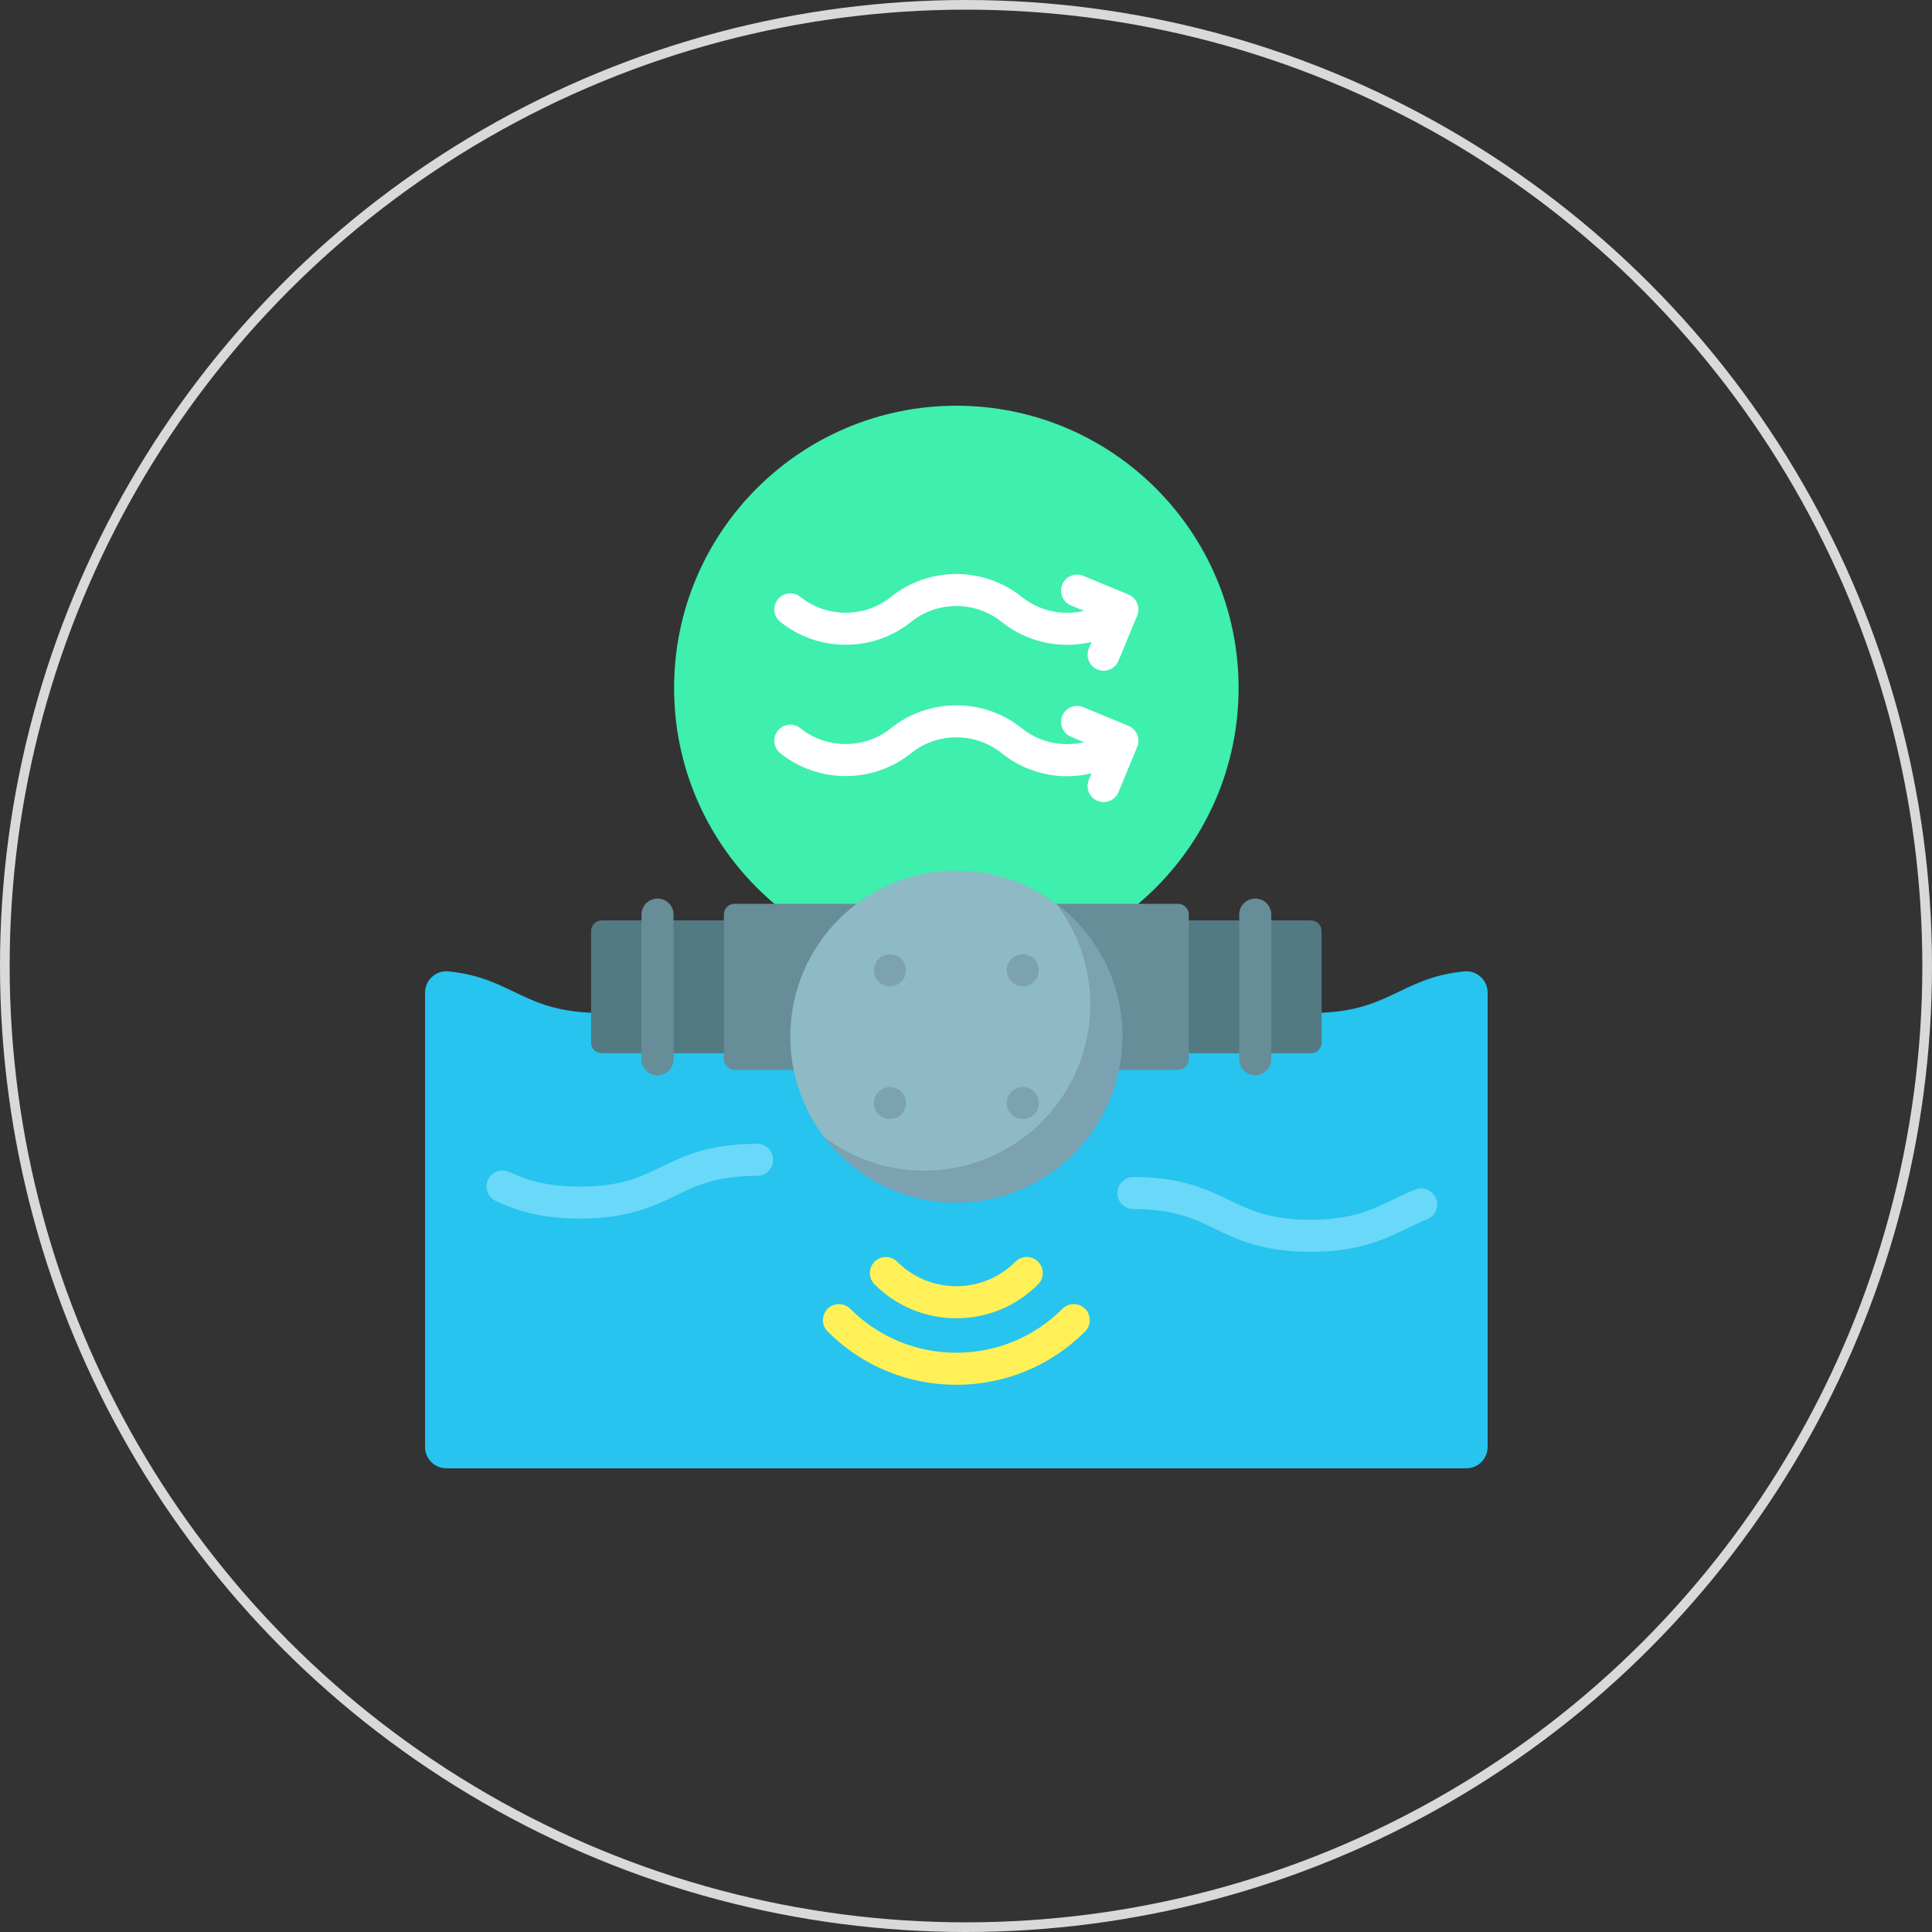 <svg width="100" height="100" viewBox="0 0 100 100" fill="none" xmlns="http://www.w3.org/2000/svg">
<rect x="0" y="0" width="100" height="100" fill="#333333" stroke="none"/>
<circle cx="50" cy="50" r="49.75" stroke="#D9D9D9" stroke-width="0.5"/>
<g clip-path="url(#clip0_327_1387)">
<path d="M49.5 50.219C57.569 50.219 64.109 43.678 64.109 35.609C64.109 27.541 57.569 21 49.5 21C41.431 21 34.891 27.541 34.891 35.609C34.891 43.678 41.431 50.219 49.5 50.219Z" fill="#3EEFAD"/>
<path d="M75.893 76H23.107C22.495 76 22 75.505 22 74.893V51.379C22 50.721 22.571 50.211 23.226 50.279C26.627 50.632 27.033 52.432 31.166 52.432C35.75 52.432 35.75 50.219 40.333 50.219C44.916 50.219 44.916 52.432 49.499 52.432C54.083 52.432 54.083 50.219 58.666 50.219C63.249 50.219 63.249 52.432 67.833 52.432C71.967 52.432 72.373 50.632 75.774 50.279C76.429 50.211 77 50.721 77 51.379V74.893C77 75.505 76.505 76 75.893 76Z" fill="#26C4EE"/>
<path d="M61.531 54.516H67.853C68.159 54.516 68.406 54.268 68.406 53.962V48.194C68.406 47.888 68.159 47.641 67.853 47.641H61.531L59.812 50.219L61.531 54.516Z" fill="#537983"/>
<path d="M37.469 54.516H31.147C30.841 54.516 30.594 54.268 30.594 53.962V48.194C30.594 47.888 30.841 47.641 31.147 47.641H37.469L39.188 50.219L37.469 54.516Z" fill="#537983"/>
<path d="M60.978 55.375H38.022C37.717 55.375 37.469 55.127 37.469 54.822V47.335C37.469 47.029 37.717 46.781 38.022 46.781H60.978C61.283 46.781 61.531 47.029 61.531 47.335V54.822C61.531 55.127 61.283 55.375 60.978 55.375Z" fill="#678D98"/>
<path d="M58.094 53.656C58.094 53.656 54.246 61.331 49.5 61.331C46.704 61.331 44.219 60.914 42.65 58.846C41.556 57.404 40.906 55.606 40.906 53.656C40.906 48.91 44.754 45.062 49.5 45.062C54.246 45.062 58.094 48.91 58.094 53.656Z" fill="#8EBAC5"/>
<path d="M54.689 46.805C55.783 48.247 56.432 50.045 56.432 51.995C56.432 56.741 52.585 60.589 47.839 60.589C45.889 60.589 44.09 59.939 42.648 58.845C44.218 60.913 46.702 62.248 49.498 62.248C54.245 62.248 58.092 58.401 58.092 53.655C58.092 50.858 56.757 48.374 54.689 46.805Z" fill="#7CA1B1"/>
<path d="M67.833 64.795C65.351 64.795 64.043 64.163 62.889 63.606C61.798 63.079 60.768 62.582 58.666 62.582C58.207 62.582 57.836 62.21 57.836 61.752C57.836 61.293 58.208 60.922 58.666 60.922C61.148 60.922 62.456 61.554 63.61 62.111C64.701 62.638 65.731 63.135 67.833 63.135C69.935 63.135 70.965 62.638 72.056 62.111C72.433 61.929 72.823 61.741 73.26 61.569C73.686 61.402 74.168 61.612 74.335 62.039C74.502 62.466 74.292 62.947 73.865 63.115C73.487 63.263 73.143 63.429 72.778 63.606C71.623 64.163 70.315 64.795 67.833 64.795Z" fill="#6AD8F8"/>
<path d="M64.971 55.655C64.512 55.655 64.141 55.283 64.141 54.825V47.338C64.141 46.879 64.512 46.508 64.971 46.508C65.429 46.508 65.8 46.879 65.8 47.338V54.825C65.8 55.283 65.429 55.655 64.971 55.655Z" fill="#678D98"/>
<path d="M34.033 55.655C33.575 55.655 33.203 55.283 33.203 54.825V47.338C33.203 46.879 33.575 46.508 34.033 46.508C34.491 46.508 34.863 46.879 34.863 47.338V54.825C34.863 55.283 34.492 55.655 34.033 55.655Z" fill="#678D98"/>
<path d="M49.5 71.677C46.983 71.677 44.617 70.697 42.837 68.917C42.513 68.593 42.513 68.067 42.837 67.743C43.161 67.419 43.687 67.419 44.011 67.743C45.477 69.209 47.427 70.017 49.501 70.017C51.574 70.017 53.524 69.21 54.99 67.743C55.315 67.419 55.84 67.419 56.164 67.743C56.488 68.067 56.488 68.593 56.164 68.917C54.384 70.697 52.018 71.677 49.5 71.677Z" fill="#FEF056"/>
<path d="M49.499 68.233C47.9 68.233 46.397 67.61 45.267 66.479C44.942 66.155 44.942 65.63 45.267 65.306C45.591 64.981 46.116 64.981 46.44 65.306C47.258 66.123 48.344 66.573 49.499 66.573C50.655 66.573 51.742 66.123 52.559 65.306C52.883 64.981 53.408 64.981 53.732 65.306C54.056 65.63 54.056 66.155 53.732 66.479C52.602 67.61 51.098 68.233 49.499 68.233Z" fill="#FEF056"/>
<path d="M40.388 32.188C42.349 33.767 45.196 33.767 47.158 32.188C48.516 31.095 50.487 31.095 51.847 32.189C52.825 32.976 54.029 33.377 55.237 33.377C55.66 33.377 56.084 33.328 56.499 33.229L56.357 33.571C56.182 33.994 56.383 34.48 56.806 34.655C56.91 34.698 57.018 34.718 57.124 34.718C57.449 34.718 57.758 34.526 57.891 34.206L58.862 31.86C59.038 31.436 58.837 30.951 58.413 30.775L56.067 29.804C55.644 29.628 55.158 29.829 54.983 30.253C54.807 30.676 55.008 31.162 55.432 31.337L56.107 31.617C55 31.881 53.802 31.631 52.886 30.895C50.925 29.316 48.078 29.316 46.117 30.895C44.758 31.988 42.787 31.988 41.429 30.895C41.071 30.608 40.549 30.664 40.262 31.021C39.974 31.378 40.031 31.901 40.388 32.188Z" fill="white"/>
<path d="M58.413 37.572L56.067 36.601C55.644 36.425 55.158 36.626 54.983 37.05C54.807 37.473 55.008 37.959 55.432 38.134L56.108 38.414C55.004 38.679 53.811 38.433 52.892 37.697C52.891 37.695 52.888 37.693 52.886 37.691C50.927 36.115 48.084 36.113 46.124 37.686C46.121 37.688 46.119 37.69 46.117 37.692C44.758 38.785 42.787 38.785 41.428 37.692C41.071 37.404 40.549 37.461 40.261 37.818C39.974 38.175 40.031 38.698 40.388 38.985C42.347 40.562 45.19 40.564 47.151 38.99C47.153 38.989 47.156 38.987 47.158 38.985C48.514 37.893 50.483 37.891 51.841 38.981C51.843 38.983 51.845 38.984 51.847 38.986C52.828 39.776 54.029 40.177 55.234 40.177C55.658 40.177 56.082 40.128 56.498 40.028L56.357 40.367C56.182 40.791 56.383 41.277 56.806 41.452C56.91 41.495 57.018 41.515 57.124 41.515C57.449 41.515 57.758 41.322 57.891 41.003L58.862 38.657C59.038 38.233 58.837 37.748 58.413 37.572Z" fill="white"/>
<path d="M30.02 63.076C27.942 63.076 26.698 62.639 25.665 62.166C25.248 61.976 25.064 61.483 25.255 61.066C25.446 60.65 25.938 60.466 26.355 60.657C27.159 61.024 28.171 61.416 30.02 61.416C32.122 61.416 33.152 60.919 34.242 60.392C35.397 59.835 36.705 59.203 39.187 59.203C39.645 59.203 40.017 59.575 40.017 60.033C40.017 60.491 39.645 60.863 39.187 60.863C37.085 60.863 36.055 61.361 34.964 61.887C33.81 62.445 32.502 63.076 30.02 63.076Z" fill="#6AD8F8"/>
<path d="M46.064 51.05C46.523 51.05 46.894 50.679 46.894 50.221C46.894 49.762 46.523 49.391 46.064 49.391C45.606 49.391 45.234 49.762 45.234 50.221C45.234 50.679 45.606 51.05 46.064 51.05Z" fill="#7CA1B1"/>
<path d="M52.939 51.05C53.398 51.05 53.769 50.679 53.769 50.221C53.769 49.762 53.398 49.391 52.939 49.391C52.481 49.391 52.109 49.762 52.109 50.221C52.109 50.679 52.481 51.05 52.939 51.05Z" fill="#7CA1B1"/>
<path d="M46.064 57.925C46.523 57.925 46.894 57.554 46.894 57.096C46.894 56.637 46.523 56.266 46.064 56.266C45.606 56.266 45.234 56.637 45.234 57.096C45.234 57.554 45.606 57.925 46.064 57.925Z" fill="#7CA1B1"/>
<path d="M52.939 57.925C53.398 57.925 53.769 57.554 53.769 57.096C53.769 56.637 53.398 56.266 52.939 56.266C52.481 56.266 52.109 56.637 52.109 57.096C52.109 57.554 52.481 57.925 52.939 57.925Z" fill="#7CA1B1"/>
</g>
<defs>
<clipPath id="clip0_327_1387">
<rect width="55" height="55" fill="white" transform="translate(22 21)"/>
</clipPath>
</defs>
</svg>
